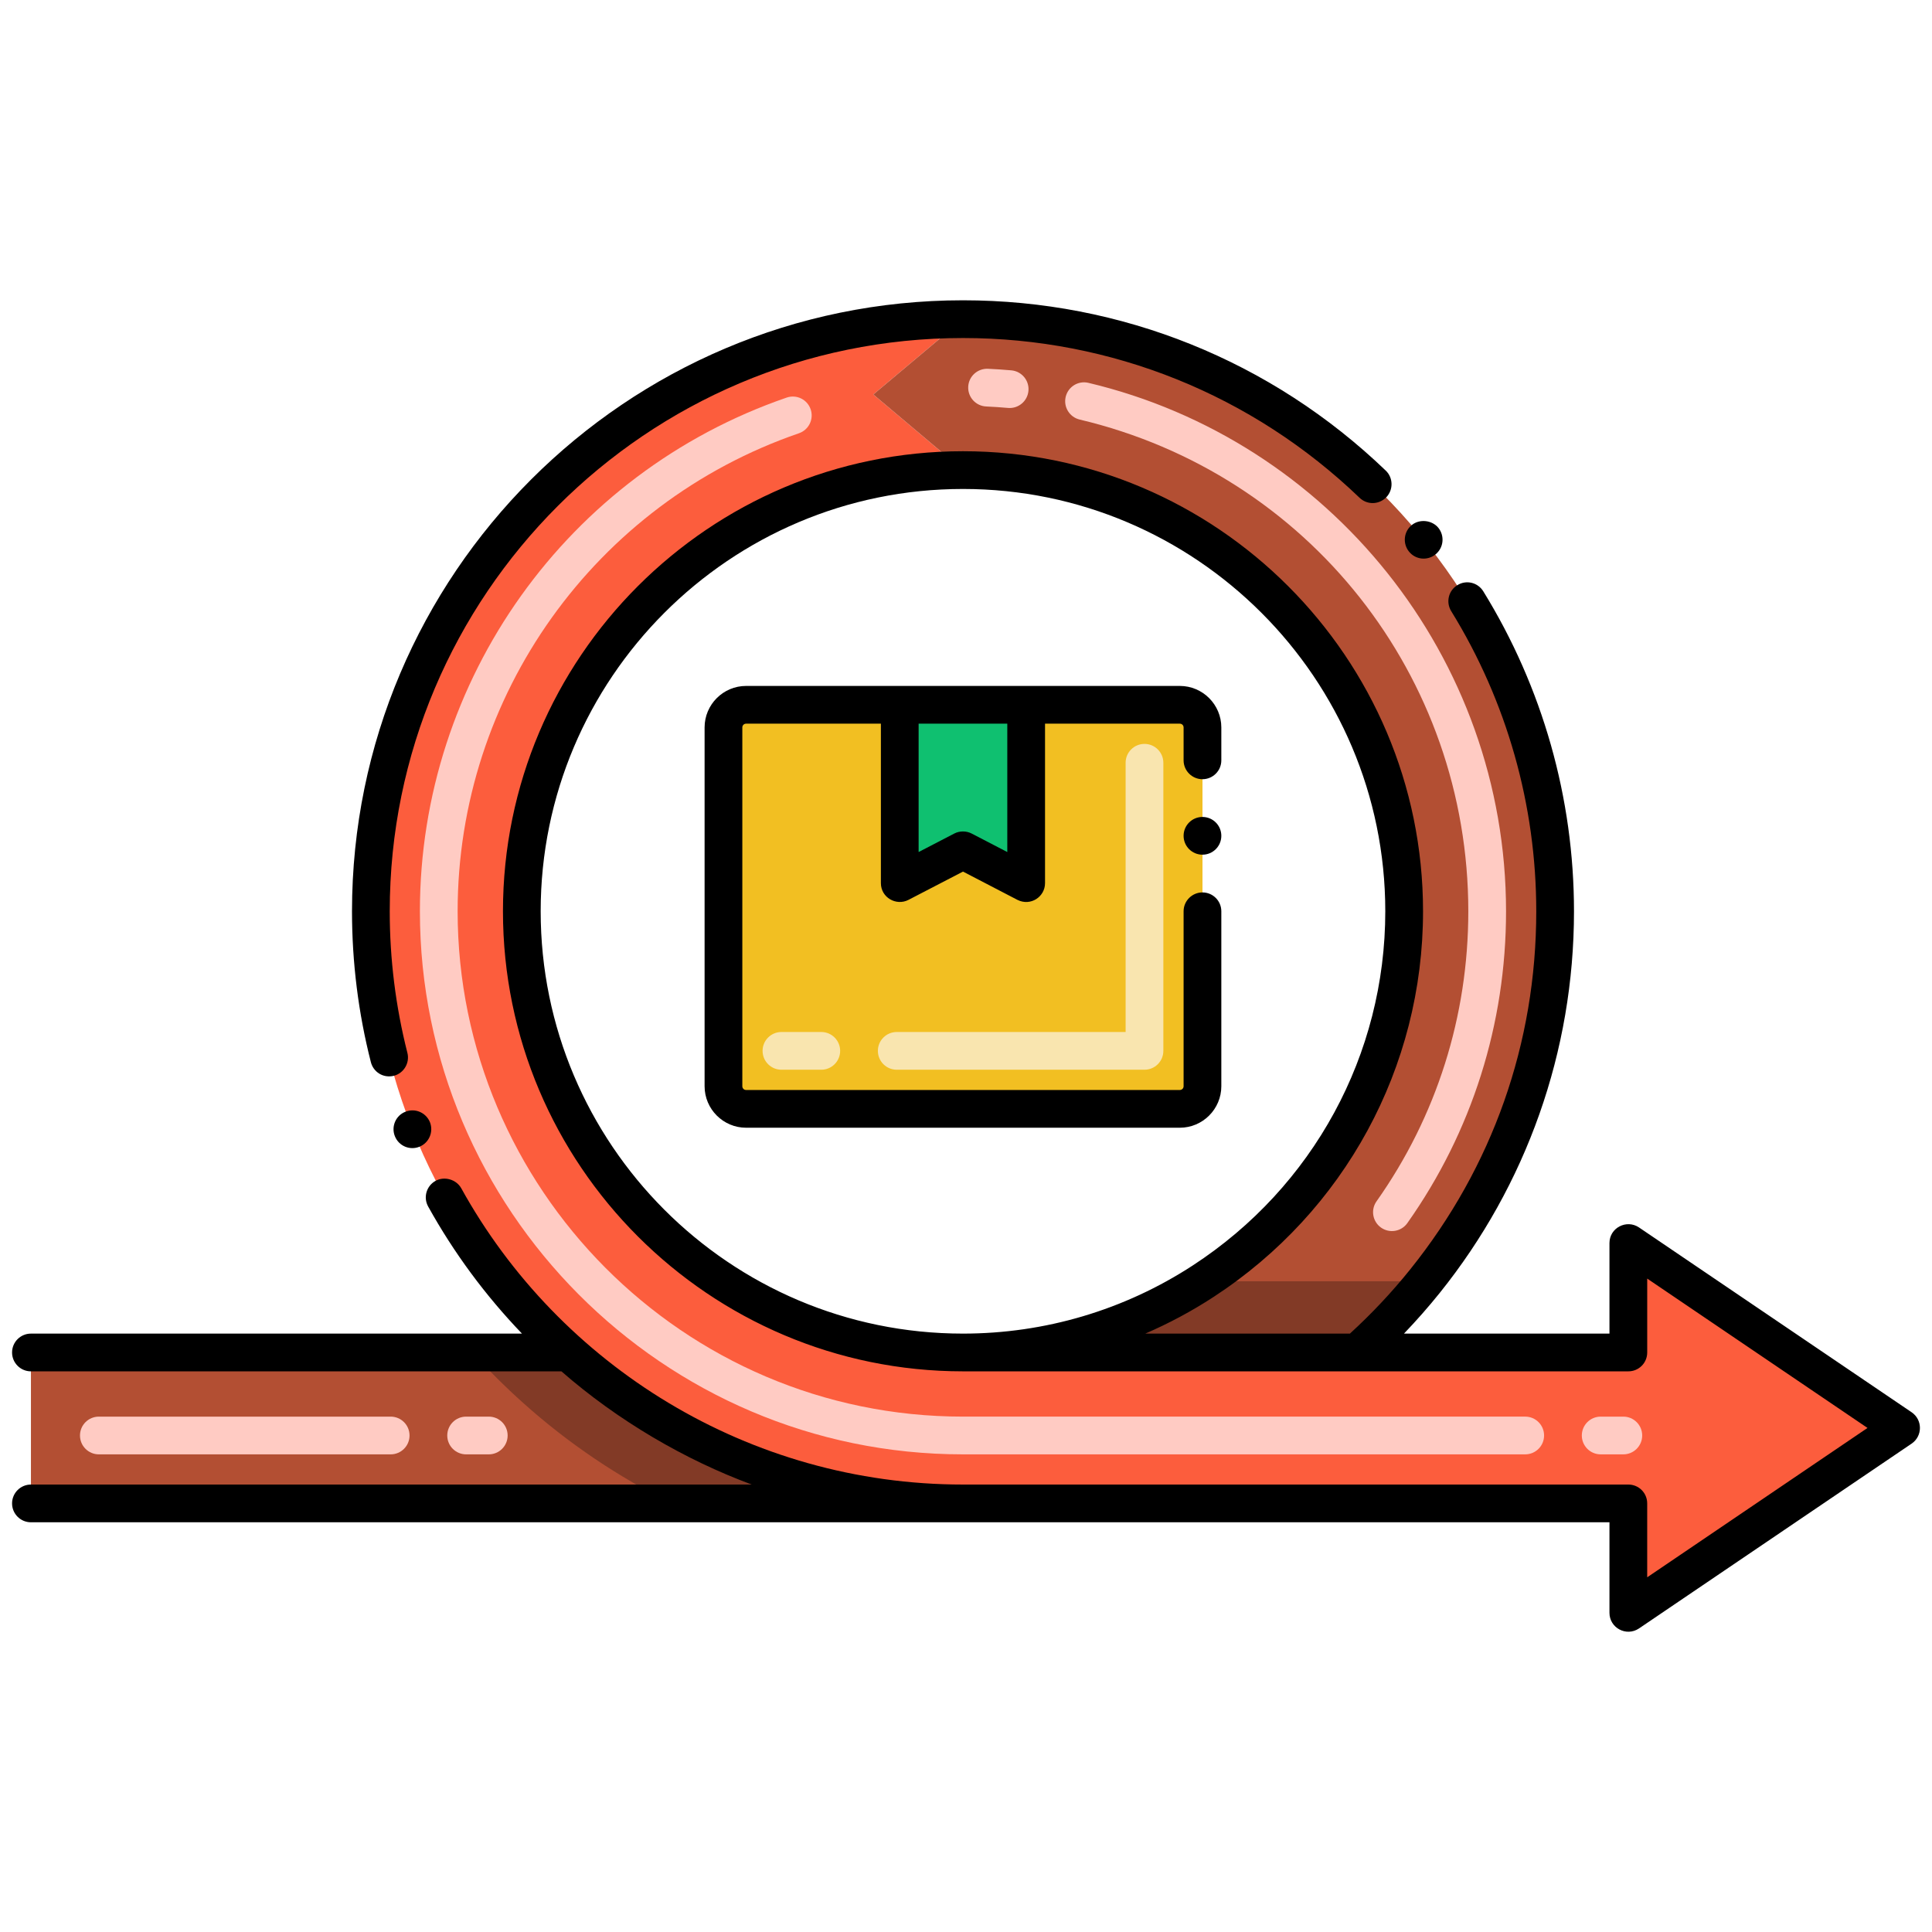<svg height="512" viewBox="0 0 256 256" width="512" xmlns="http://www.w3.org/2000/svg"><g id="Layer_1"><g><g><g><g><path d="m127.599 199.21h-123.5v-20h71.24c13.89 12.44 32.21 20 52.26 20z" fill="#b34f33"/></g></g></g><g><g><g><path d="m64.765 192.71h-3c-1.381 0-2.5-1.119-2.5-2.5s1.119-2.5 2.5-2.5h3c1.381 0 2.5 1.119 2.5 2.5s-1.119 2.5-2.5 2.5zm-13 0h-38.666c-1.381 0-2.5-1.119-2.5-2.5s1.119-2.5 2.5-2.5h38.667c1.381 0 2.5 1.119 2.5 2.5s-1.12 2.5-2.501 2.5z" fill="#ffcbc3"/></g></g></g><g><g><g><g><g><path d="m127.599 199.21h-38.59c-7.07-3.49-13.69-7.94-19.67-13.3-2.37-2.12-4.62-4.36-6.72-6.7h12.72c13.89 12.44 32.21 20 52.26 20z" fill="#823a26"/></g></g></g><g><g><g><path d="m215.765 213.71v-14.5h-88.167c-43.236 0-78.46-35.193-78.46-78.46 0-43.26 35.2-78.46 78.46-78.46l-11.88 9.98 11.88 10.02c-32.23 0-58.46 26.23-58.46 58.46s26.23 58.46 58.46 58.46h88.167v-14.5l36.14 24.5z" fill="#fc5d3d"/></g></g></g><g><g><g><path d="m215.099 192.71h-3c-1.381 0-2.5-1.119-2.5-2.5s1.119-2.5 2.5-2.5h3c1.381 0 2.5 1.119 2.5 2.5s-1.12 2.5-2.5 2.5zm-13 0h-74.5c-39.855 0-71.96-32.53-71.96-71.96 0-30.709 19.53-58.064 48.599-68.068 1.307-.451 2.728.245 3.177 1.55.45 1.306-.245 2.728-1.55 3.177-27.051 9.31-45.226 34.765-45.226 63.34 0 36.656 29.855 66.96 66.96 66.96h74.5c1.381 0 2.5 1.119 2.5 2.5s-1.12 2.501-2.5 2.501z" fill="#ffcbc3"/></g></g></g></g></g><g><g><g><path d="m206.059 120.75c0 18.54-6.46 35.59-17.25 49.02-2.72 3.39-5.71 6.55-8.95 9.44h-52.26c11.73 0 22.66-3.47 31.82-9.44 16.02-10.44 26.64-28.51 26.64-49.02 0-32.23-26.23-58.46-58.46-58.46l-11.88-10.02 11.88-9.98c43.26 0 78.46 35.2 78.46 78.46z" fill="#b34f33"/></g></g></g><g><g><g><path d="m182.996 162.665c-1.127-.797-1.396-2.357-.598-3.484 7.955-11.255 12.16-24.543 12.16-38.43-.001-31.167-21.176-57.961-51.494-65.157-1.344-.319-2.174-1.667-1.855-3.01.319-1.344 1.666-2.175 3.01-1.855 31.863 7.563 55.338 36.286 55.34 70.022 0 14.926-4.522 29.213-13.078 41.316-.797 1.128-2.36 1.393-3.485.598zm-49.434-108.612c-.956-.085-1.918-.149-2.885-.193-1.379-.063-2.447-1.231-2.384-2.611.063-1.378 1.225-2.437 2.611-2.384 1.029.047 2.072.117 3.1.208 1.375.122 2.392 1.335 2.27 2.711-.124 1.391-1.356 2.392-2.712 2.269z" fill="#ffcbc3"/></g></g></g><g><g><g><path d="m156.336 146.93h-57.474c-1.657 0-3-1.343-3-3v-47.544c0-1.657 1.343-3 3-3h57.474c1.657 0 3 1.343 3 3v47.544c0 1.657-1.344 3-3 3z" fill="#f2bf22"/></g></g></g><g><g><g><path d="m151.65 141.745h-32.826c-1.381 0-2.5-1.119-2.5-2.5s1.119-2.5 2.5-2.5h30.326v-35.674c0-1.381 1.119-2.5 2.5-2.5s2.5 1.119 2.5 2.5v38.174c0 1.38-1.119 2.5-2.5 2.5zm-42.826 0h-5.278c-1.381 0-2.5-1.119-2.5-2.5s1.119-2.5 2.5-2.5h5.278c1.381 0 2.5 1.119 2.5 2.5s-1.119 2.5-2.5 2.5z" fill="#f9e5af"/></g></g></g><g><g><g><path d="m135.974 117.016-8.375-4.346-8.375 4.346v-23.63h16.75z" fill="#0fc070"/></g></g></g><g><g><g><path d="m188.809 169.77c-2.72 3.39-5.71 6.55-8.95 9.44h-52.26c11.73 0 22.66-3.47 31.82-9.44z" fill="#823a26"/></g></g></g><g><path d="m156.332 149.43c3.029 0 5.5-2.47 5.5-5.5v-23.18c0-1.38-1.12-2.5-2.5-2.5-1.37 0-2.5 1.12-2.5 2.5v23.18c0 .28-.221.5-.5.5h-57.47c-.28 0-.5-.22-.5-.5v-47.54c0-.28.22-.5.5-.5h17.86v21.13c0 1.91 2.028 3.053 3.65 2.22l7.23-3.75 7.22 3.75c1.734.867 3.65-.398 3.65-2.22v-21.13h17.86c.279 0 .5.22.5.5v4.36c0 1.38 1.13 2.5 2.5 2.5 1.38 0 2.5-1.12 2.5-2.5v-4.36c0-3.03-2.471-5.5-5.5-5.5h-57.47c-3.03 0-5.5 2.47-5.5 5.5v47.54c0 3.03 2.47 5.5 5.5 5.5zm-22.86-36.53-4.72-2.45c-.71-.37-1.6-.37-2.31 0l-4.72 2.45v-17.01h11.75z"/><circle cx="159.332" cy="110.75" r="2.5"/><path d="m53.722 147.31c-1.285.497-1.913 1.967-1.4 3.24.516 1.304 1.975 1.911 3.25 1.4 1.28-.51 1.9-1.96 1.4-3.25-.527-1.283-1.968-1.903-3.25-1.39z"/><path d="m52.182 142.55c1.33-.34 2.14-1.71 1.8-3.04-1.55-6.1-2.34-12.41-2.34-18.76 0-41.901 34.035-75.96 75.96-75.96 19.66 0 38.33 7.52 52.55 21.17 1.003.959 2.561.931 3.54-.07.958-1 .917-2.603-.08-3.54-15.149-14.55-35.05-22.56-56.01-22.56-44.64 0-80.96 36.32-80.96 80.96 0 6.76.84 13.49 2.5 19.99.318 1.261 1.578 2.157 3.04 1.81z"/><path d="m253.312 187.14-36.14-24.5c-1.653-1.109-3.91.057-3.91 2.07v12h-27.228c1.647-1.721 3.229-3.515 4.728-5.38 11.502-14.318 17.8-32.032 17.8-50.58 0-15-4.16-29.66-12.02-42.4-.734-1.181-2.26-1.547-3.44-.81-1.174.721-1.538 2.254-.81 3.44 7.37 11.94 11.27 25.7 11.27 39.77 0 17.45-5.779 33.85-16.7 47.45-2.454 3.057-5.139 5.904-7.992 8.51h-27.115c3.124-1.353 6.147-2.966 9.031-4.846 17.392-11.334 27.774-30.442 27.774-51.114 0-33.612-27.345-60.958-60.956-60.96h-.001-.001s-.001 0-.001 0h-.001c-33.608.002-60.956 27.351-60.956 60.96s27.348 60.958 60.956 60.96h.001.002.001 88.16c1.38 0 2.5-1.105 2.5-2.5v-9.79l29.19 19.79-29.192 19.79v-9.79c0-1.387-1.112-2.5-2.5-2.5h-88.16c-28.378 0-53.496-15.764-66.49-39.27-.65-1.16-2.23-1.62-3.4-.97-1.21.67-1.65 2.19-.98 3.4 3.413 6.149 7.583 11.787 12.433 16.84h-65.066c-1.381 0-2.5 1.119-2.5 2.5s1.119 2.5 2.5 2.5h70.292c7.449 6.515 16.362 11.724 25.22 15h-95.512c-1.381 0-2.5 1.119-2.5 2.5s1.119 2.5 2.5 2.5h123.5.001.002 85.66v12c0 1.982 2.218 3.199 3.91 2.07l36.14-24.5c1.452-1.003 1.451-3.138 0-4.14zm-181.67-66.39c0-30.814 25.022-55.959 55.958-55.96 30.856.001 55.958 25.104 55.958 55.96 0 18.976-9.534 36.518-25.505 46.926-9.068 5.91-19.598 9.034-30.453 9.034-30.939-.001-55.958-25.148-55.958-55.96z"/><path d="m186.702 73.09c.864 1.085 2.449 1.237 3.51.37 1.08-.87 1.24-2.44.38-3.52-.84-1.03-2.49-1.21-3.521-.37-1.069.86-1.239 2.43-.38 3.51 0 0 0 0 .011.01z"/></g></g></g></svg>